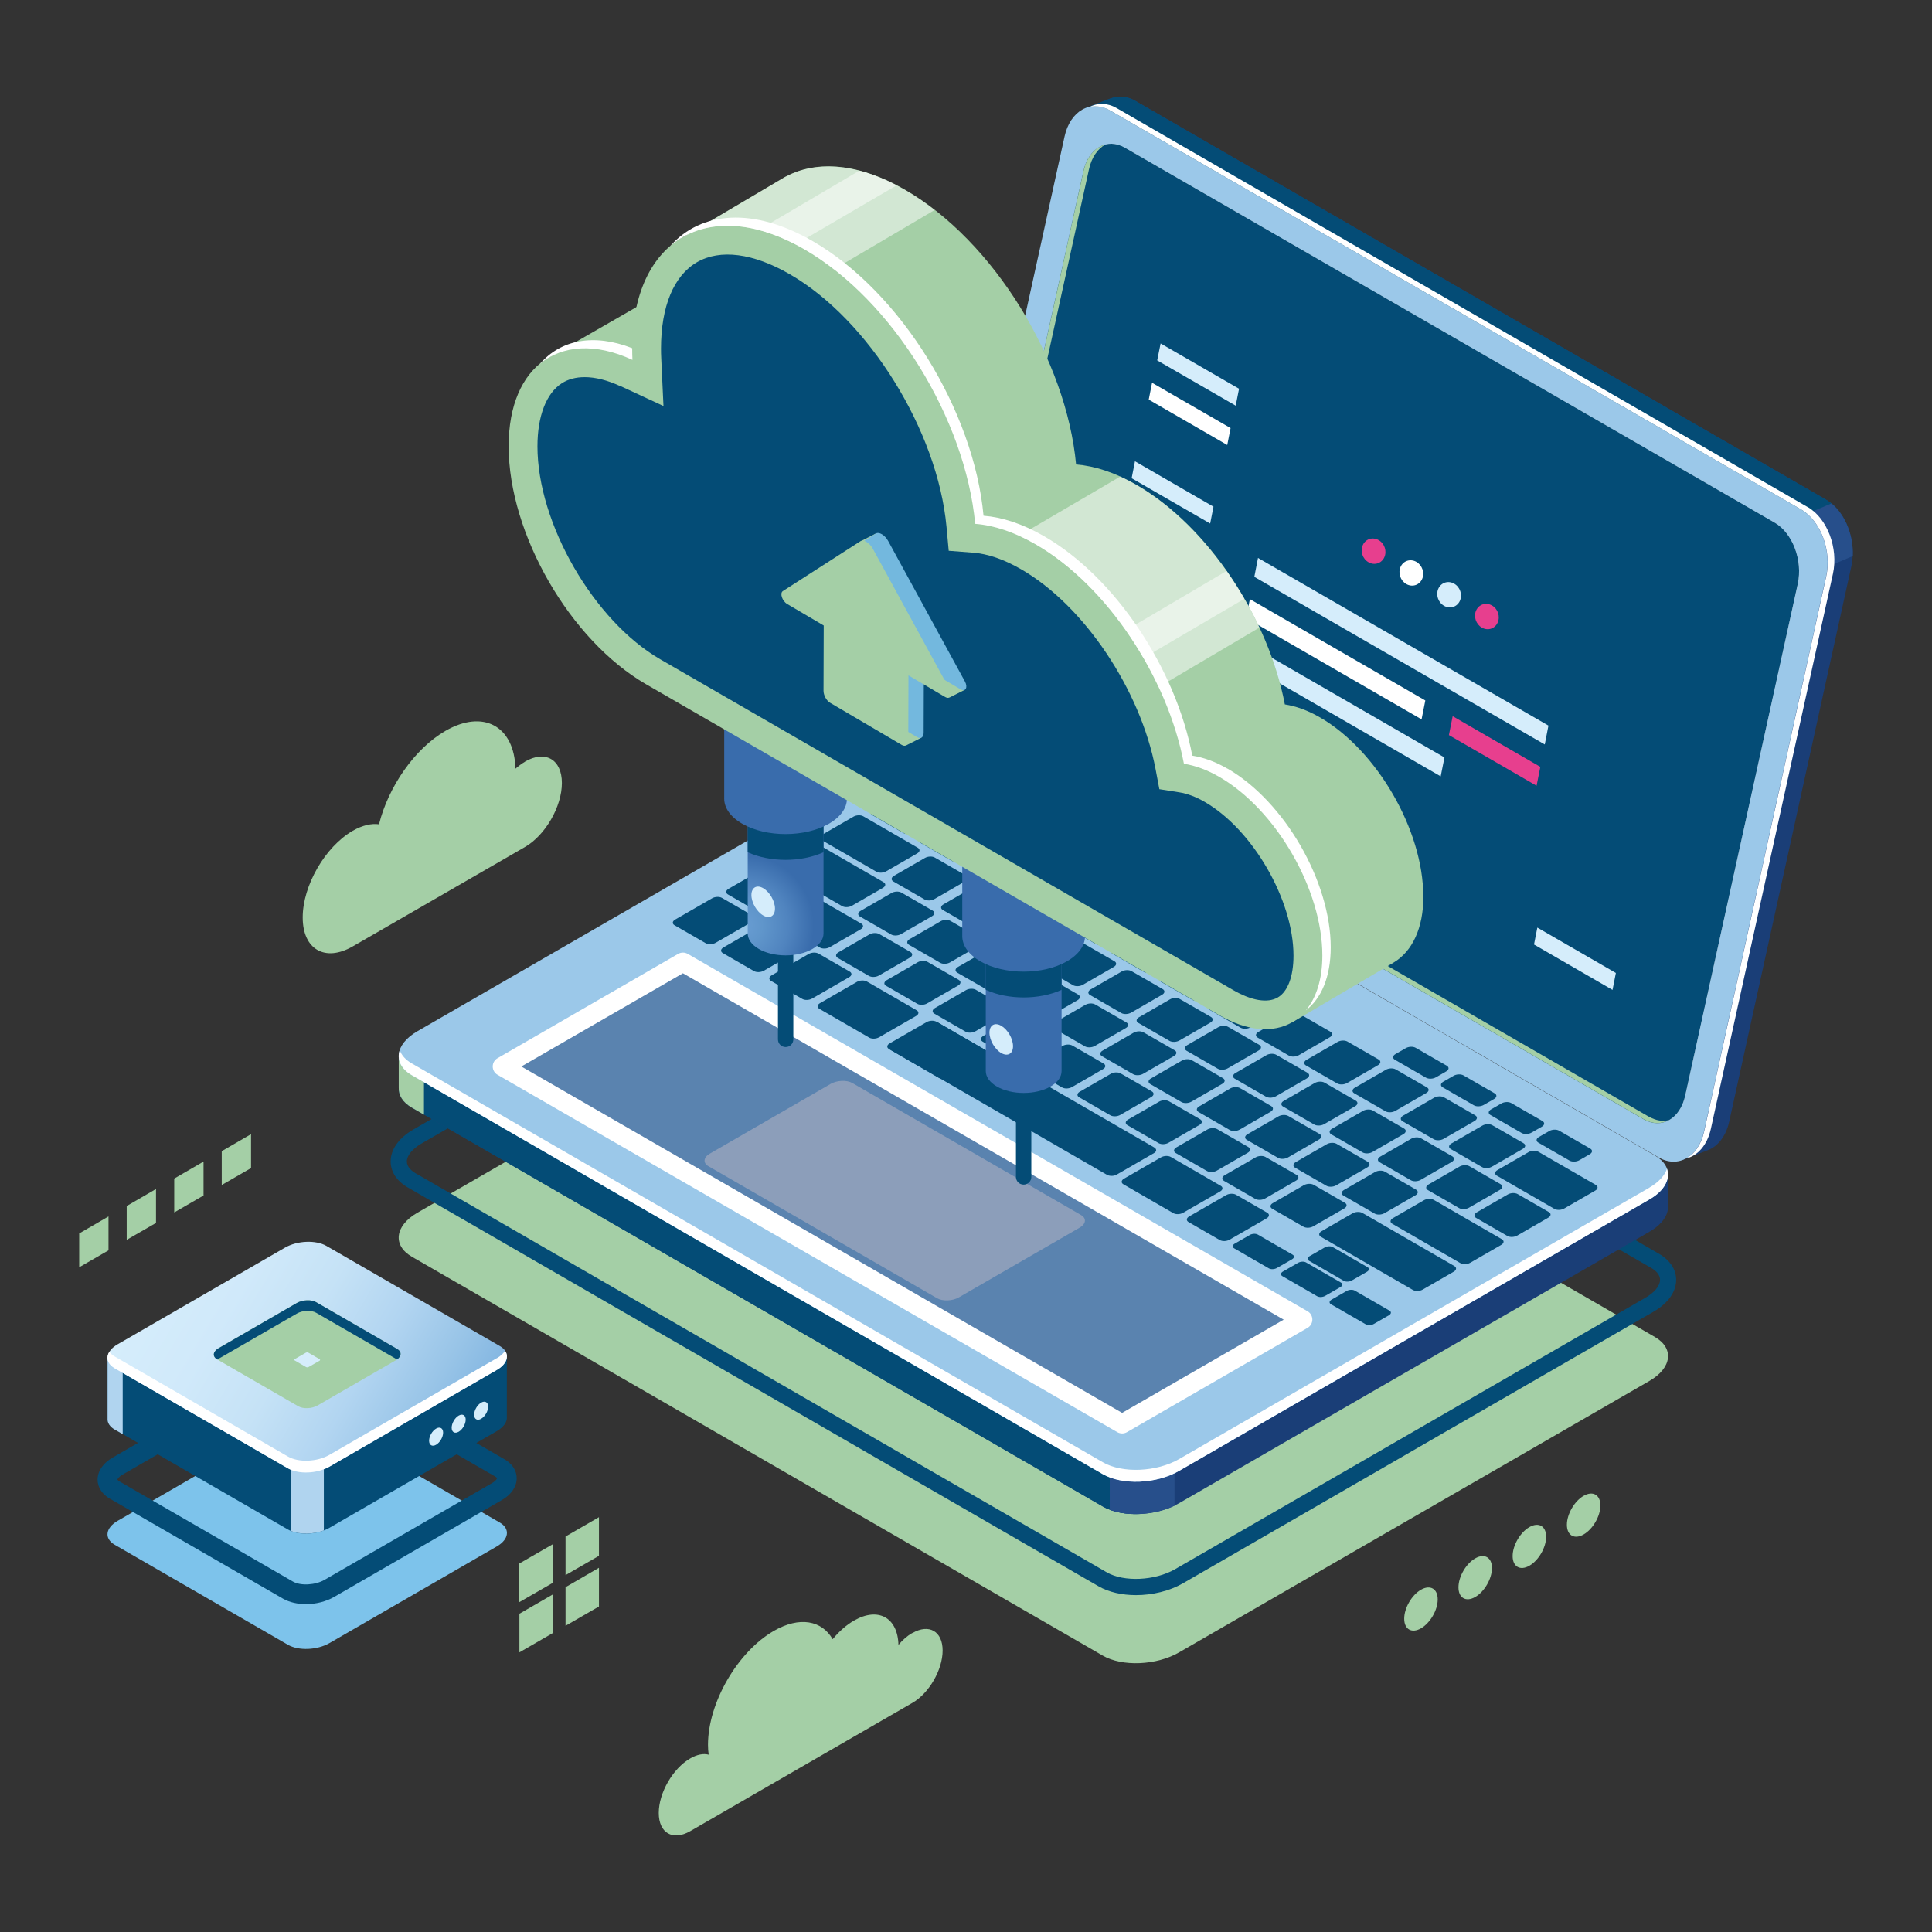 <svg xmlns="http://www.w3.org/2000/svg" xmlns:xlink="http://www.w3.org/1999/xlink" id="Livello_1" x="0px" y="0px" viewBox="0 0 1000 1000" style="enable-background:new 0 0 1000 1000;" xml:space="preserve"><rect x="0" y="0" width="1000" height="1000" fill="#333333" stroke="none"/><style type="text/css">	.st0{fill:#A4CFA6;}	.st1{fill:#7DC3EB;}	.st2{fill:#044C76;}	.st3{fill:#B0D4EF;}	.st4{fill:url(#SVGID_1_);}	.st5{fill:#FFFFFF;}	.st6{fill:#D5EDFB;}	.st7{fill:#1A3E77;}	.st8{fill:#274F8B;}	.st9{fill:#9BC8E9;}	.st10{fill:#E73F8E;}	.st11{opacity:0.5;fill:#1A3E77;enable-background:new    ;}	.st12{fill:url(#SVGID_00000099660231124384322010000011400202792062744452_);}	.st13{fill:url(#SVGID_00000047757838093866404920000013186820731939356849_);}	.st14{fill:url(#SVGID_00000090279989733745953590000005538825721594592897_);}	.st15{fill:url(#SVGID_00000131325732053038209740000017723935613535113606_);}	.st16{opacity:0.5;fill:#FFFFFF;enable-background:new    ;}	.st17{fill:#73B8DE;}</style><g>	<g>		<path class="st0" d="M744.16,827.84c0,5.53-3.89,12.25-8.67,14.99c-4.78,2.74-8.67,0.53-8.67-5s3.89-12.25,8.67-14.99   C740.26,820.1,744.16,822.31,744.16,827.84z"></path>		<path class="st0" d="M772.24,811.61c0,5.53-3.89,12.25-8.67,14.99c-4.78,2.74-8.67,0.53-8.67-5s3.89-12.25,8.67-14.99   C768.35,803.87,772.24,806.08,772.24,811.61z"></path>		<path class="st0" d="M800.28,795.42c0,5.53-3.89,12.25-8.67,14.99c-4.78,2.74-8.67,0.53-8.67-5s3.89-12.25,8.67-14.99   C796.39,787.68,800.28,789.89,800.28,795.42z"></path>		<path class="st0" d="M828.36,779.23c0,5.53-3.89,12.25-8.67,14.99c-4.78,2.74-8.67,0.53-8.67-5s3.89-12.25,8.67-14.99   S828.36,773.71,828.36,779.23z"></path>	</g>	<g>		<polygon class="st0" points="56.16,647.18 40.99,655.94 40.99,638.43 56.16,629.63   "></polygon>		<polygon class="st0" points="80.75,632.99 65.58,641.74 65.58,624.23 80.75,615.43   "></polygon>		<polygon class="st0" points="105.35,618.79 90.18,627.55 90.18,610.03 105.35,601.23   "></polygon>		<polygon class="st0" points="129.94,604.59 114.77,613.35 114.77,595.84 129.94,587.04   "></polygon>	</g>	<g>		<polygon class="st0" points="286,819.35 268.66,829.34 268.66,809.35 286,799.36   "></polygon>		<polygon class="st0" points="310.02,805.28 292.72,815.28 292.72,795.29 310.02,785.29   "></polygon>		<polygon class="st0" points="286.13,845.27 268.84,855.26 268.84,835.27 286.13,825.28   "></polygon>		<polygon class="st0" points="310.02,831.51 292.72,841.51 292.72,821.52 310.02,811.48   "></polygon>	</g>	<path class="st0" d="M472.2,845.22c-2.61,1.5-5.04,3.63-7.16,6.19c-0.35-14.15-10.48-19.81-23-12.6c-4.02,2.3-7.78,5.66-11.06,9.64  c-5.57-9.73-17.12-11.99-30.47-4.29c-18.8,10.84-34.06,37.24-34.06,58.96c0,1.81,0.13,3.45,0.35,5.09  c-2.7-0.71-5.97-0.13-9.55,1.95c-8.98,5.17-16.28,17.82-16.28,28.22s7.3,14.6,16.28,9.42l114.99-66.39  c8.67-5,15.66-17.16,15.66-27.11c0-9.95-7.03-14.02-15.66-9.02h-0.04V845.22z"></path>	<path class="st1" d="M149.04,851.34l-89.69-51.79c-5.48-3.18-4.82-8.71,1.55-12.38l86.6-50.02c6.37-3.67,15.97-4.07,21.49-0.88  l89.69,51.79c5.48,3.18,4.82,8.71-1.55,12.38l-86.6,50.02C164.17,854.13,154.57,854.52,149.04,851.34z"></path>	<path class="st2" d="M158.42,830.29c-4.38,0-8.62-0.93-11.94-2.83l-89.69-51.79c-3.98-2.3-6.28-5.88-6.28-9.82  c0-4.38,2.83-8.58,7.78-11.41l86.6-50.02c8.01-4.64,19.46-5,26.58-0.88l89.69,51.79c3.98,2.3,6.28,5.88,6.28,9.77  c0,4.42-2.83,8.58-7.83,11.41l-86.6,50.02c-4.29,2.48-9.55,3.76-14.64,3.76L158.42,830.29L158.42,830.29z M151.61,818.61  c3.98,2.3,11.63,1.86,16.36-0.88l86.6-50.02c2.17-1.24,2.7-2.39,2.7-2.61c0,0-0.31-0.49-1.15-0.97l-89.69-51.79  c-3.94-2.3-11.63-1.86-16.36,0.88l-86.6,50.02c-2.17,1.24-2.7,2.39-2.7,2.61c0,0,0.31,0.49,1.15,0.97  C61.91,766.82,151.61,818.61,151.61,818.61z"></path>	<path class="st2" d="M262.35,733.38L262.35,733.38v-30.96h-69.39l-23.97-13.89c-5.48-3.18-15.13-2.79-21.49,0.88l-22.38,12.91  H55.68v31.8c-0.18,2.17,1.06,4.25,3.67,5.75l89.69,51.79c5.48,3.18,15.13,2.79,21.49-0.88l86.6-50.02  c3.67-2.12,5.44-4.87,5.22-7.43l0,0L262.35,733.38z"></path>	<path class="st3" d="M63.55,702.34h-7.87v31.84c-0.18,2.17,1.06,4.25,3.67,5.75l4.16,2.39v-39.98l0,0H63.55z"></path>	<path class="st3" d="M150.46,792.34c4.73,2.03,11.63,1.9,17.16-0.18v-36.13h-17.16v36.36l0,0V792.34z"></path>			<linearGradient id="SVGID_1_" gradientUnits="userSpaceOnUse" x1="-119.89" y1="939.881" x2="57.684" y2="1045.762" gradientTransform="matrix(1 0 0 1 202.64 -282.93)">		<stop offset="0" style="stop-color:#D5EDFB"></stop>		<stop offset="0.2" style="stop-color:#D0E9FA"></stop>		<stop offset="0.39" style="stop-color:#C5E2F6"></stop>		<stop offset="0.57" style="stop-color:#B2D5F1"></stop>		<stop offset="0.74" style="stop-color:#98C4E7"></stop>		<stop offset="0.84" style="stop-color:#86B8E2"></stop>	</linearGradient>	<path class="st4" d="M149.04,759.97l-89.69-51.79c-5.48-3.18-4.82-8.71,1.55-12.38l86.6-50.02c6.37-3.67,15.97-4.07,21.49-0.88  l89.69,51.79c5.48,3.18,4.82,8.71-1.55,12.38l-86.6,50.02C164.17,762.75,154.57,763.15,149.04,759.97z"></path>	<path class="st5" d="M257.13,703l-86.6,50.02c-6.37,3.67-15.97,4.07-21.49,0.88l-89.69-51.79c-1.24-0.71-2.12-1.55-2.74-2.43  c-1.9,3.05-1.02,6.32,2.74,8.54l89.69,51.79c5.48,3.18,15.13,2.79,21.49-0.88l86.6-50.02c4.95-2.83,6.46-6.86,4.29-9.95  c-0.88,1.37-2.3,2.74-4.29,3.89l0,0V703z"></path>	<g>		<path class="st6" d="M229.36,741.52c0,2.3-1.64,5.13-3.63,6.28c-1.99,1.15-3.63,0.22-3.63-2.08c0-2.3,1.64-5.13,3.63-6.28   C227.72,738.29,229.36,739.22,229.36,741.52z"></path>		<path class="st6" d="M241.04,734.8c0,2.3-1.64,5.13-3.63,6.28c-1.99,1.15-3.63,0.22-3.63-2.08s1.64-5.13,3.63-6.28   C239.4,731.57,241.04,732.5,241.04,734.8z"></path>		<path class="st6" d="M252.67,728.08c0,2.3-1.64,5.13-3.63,6.28c-1.99,1.15-3.63,0.22-3.63-2.08s1.64-5.13,3.63-6.28   S252.67,725.78,252.67,728.08z"></path>	</g>	<g>		<path class="st0" d="M154.35,727.86l-41.97-24.24c-2.57-1.5-2.26-4.07,0.71-5.79l40.51-23.4c2.96-1.72,7.47-1.9,10.04-0.4   l41.97,24.24c2.57,1.5,2.26,4.07-0.71,5.79l-40.51,23.4C161.43,729.18,156.91,729.36,154.35,727.86z"></path>		<path class="st6" d="M158.37,707.56l-5.79-3.36c-0.35-0.22-0.31-0.58,0.09-0.8l5.62-3.23c0.4-0.22,1.02-0.27,1.37,0l5.79,3.36   c0.35,0.22,0.31,0.57-0.09,0.8l-5.62,3.23C159.35,707.78,158.73,707.82,158.37,707.56z"></path>		<path class="st2" d="M112.38,703.62l0.13,0.09c0,0,0.4-0.27,0.62-0.4l40.51-23.4c2.96-1.72,7.47-1.9,10.04-0.4l41.84,24.15   c2.39-1.68,2.48-4.02,0.13-5.4l-41.97-24.24c-2.57-1.5-7.08-1.28-10.04,0.4l-40.51,23.4c-2.96,1.72-3.32,4.33-0.71,5.79   L112.38,703.62L112.38,703.62z"></path>	</g>	<path class="st0" d="M271.72,394.28c-1.68,0.97-3.32,2.21-4.91,3.58c-0.66-22.07-16.63-30.87-36.27-19.55  c-15.97,9.24-29.54,28.97-34.36,48.34c-3.94-0.53-8.58,0.49-13.58,3.36c-14.33,8.27-25.92,28.35-25.92,44.89  s11.59,23.22,25.92,14.95l89.12-51.44c10.57-6.1,19.11-20.92,19.11-33.13s-8.58-17.16-19.11-11.06l0,0V394.28z"></path>	<path class="st0" d="M570.78,856.94L213.2,650.49c-10.13-5.84-8.85-16.05,2.83-22.78L459.51,487.2  c11.68-6.72,29.37-7.47,39.45-1.64l357.58,206.45c10.13,5.84,8.85,16.05-2.83,22.78L610.23,855.31  C598.56,862.03,580.87,862.78,570.78,856.94L570.78,856.94L570.78,856.94z"></path>	<path class="st2" d="M587.99,825.63c-7.16,0-14.02-1.5-19.28-4.51L211.12,614.66c-5.75-3.32-8.93-8.14-8.93-13.53  c0-6.19,4.29-12.21,11.76-16.5l243.47-140.51c13.05-7.52,32.2-8.23,43.65-1.64l357.58,206.45c5.75,3.32,8.93,8.14,8.93,13.53  c0,6.19-4.29,12.21-11.76,16.5L612.36,819.48C605.28,823.55,596.43,825.63,587.99,825.63z M572.91,813.86  c8.8,5.09,24.94,4.33,35.29-1.64l243.47-140.51c4.73-2.74,7.56-6.19,7.56-9.24c0-3.05-2.57-5-4.73-6.28L496.92,449.74  c-8.8-5.09-24.94-4.33-35.29,1.64L218.16,591.89c-4.73,2.74-7.56,6.19-7.56,9.24s2.57,5,4.73,6.28L572.91,813.86z"></path>	<path class="st7" d="M945.26,258.68L587.68,52.22c-4.16-2.39-8.36-2.79-12.12-1.5l0,0l-0.66,0.22c0,0-0.09,0-0.18,0.04l-12.91,4.95  l11.59,5.66c0,0-0.13,0.4-0.18,0.62l-63.2,287.35c-2.92,13.27,2.92,28.75,13.05,34.59l348.96,201.5l-1.24,14.77l14.11-5.48  c4.73-2.21,8.54-7.25,10.13-14.37l63.2-287.35c2.92-13.27-2.92-28.75-13.05-34.59h0.09L945.26,258.68z"></path>	<path class="st2" d="M945.26,258.68L587.68,52.22c-4.16-2.39-8.36-2.79-12.12-1.5l0,0l-0.66,0.22c0,0-0.09,0-0.18,0.04l-12.91,4.95  l11.59,5.66c0,0-0.13,0.4-0.18,0.62l-43.34,196.95l174.96,136.31l251.61-122.6c-2.39-6.15-6.32-11.37-11.28-14.24h0.09V258.68z"></path>	<path class="st8" d="M931.77,299.41l27.2-11.59c0.49-10.53-3.85-21.45-11.01-27.24l-43.08,18.13l26.89,20.74l0,0L931.77,299.41z"></path>	<path class="st9" d="M858.44,599.05L500.86,392.6c-10.13-5.84-15.97-21.32-13.05-34.59l63.2-287.35  c2.92-13.27,13.49-19.28,23.57-13.45l357.58,206.45c10.13,5.84,15.97,21.32,13.05,34.59l-63.2,287.35  C879.09,598.87,868.52,604.89,858.44,599.05z"></path>	<path class="st5" d="M935.62,262.44L578.04,55.98c-4.91-2.83-9.91-2.83-14.06-0.62c3.36-0.75,7.03-0.22,10.66,1.86l357.58,206.45  c10.13,5.84,15.97,21.32,13.05,34.59l-63.2,287.35c-1.5,6.86-5.04,11.72-9.51,14.06c6.01-1.33,11.06-6.81,12.96-15.3l63.2-287.35  c2.92-13.27-2.92-28.75-13.05-34.59L935.62,262.44L935.62,262.44z"></path>	<path class="st5" d="M850.7,579.33L514.39,385.26c-9.24-5.35-14.6-19.5-11.94-31.67L560.7,88.75c2.65-12.16,12.34-17.65,21.58-12.3  l336.31,194.07c9.24,5.35,14.6,19.5,11.94,31.67l-58.25,264.83C869.63,579.19,859.94,584.68,850.7,579.33L850.7,579.33  L850.7,579.33z"></path>	<path class="st2" d="M850.7,579.33L514.39,385.26c-9.24-5.35-14.6-19.5-11.94-31.67L560.7,88.75c2.65-12.16,12.34-17.65,21.58-12.3  l336.31,194.07c9.24,5.35,14.6,19.5,11.94,31.67l-58.25,264.83C869.63,579.19,859.94,584.68,850.7,579.33L850.7,579.33  L850.7,579.33z"></path>	<path class="st0" d="M853.66,578.13L517.36,384.06c-9.24-5.35-14.6-19.5-11.94-31.67l58.25-264.83c1.37-6.15,4.51-10.57,8.49-12.78  c-5.35,1.37-9.73,6.37-11.41,13.98L502.5,353.54c-2.65,12.16,2.65,26.32,11.94,31.67l336.31,194.07c4.56,2.65,9.24,2.61,13.14,0.44  c-3.18,0.84-6.72,0.35-10.17-1.64l0,0L853.66,578.13z"></path>	<path class="st7" d="M863.39,608.03l-48.87-6.46L499,419.4c-10.13-5.84-27.77-5.09-39.45,1.64L235.98,550.05l-29.54-3.89v16.76l0,0  c-0.18,3.89,2.03,7.61,6.77,10.35l357.58,206.45c10.13,5.84,27.77,5.09,39.45-1.64l243.47-140.51c6.59-3.8,9.86-8.67,9.64-13.27  l0,0v-16.28L863.39,608.03L863.39,608.03z"></path>	<path class="st2" d="M626.33,492.95l-22.42-12.96H357.47l-121.49,70.1l-29.54-3.89v16.76l0,0c-0.18,3.89,2.03,7.61,6.77,10.35  l357.58,206.45c5.35,3.1,12.78,4.33,20.34,3.8l35.16-290.66h0.04L626.33,492.95z"></path>	<path class="st0" d="M219.53,547.92l-13.14-1.72v16.76l0,0c-0.18,3.89,2.03,7.61,6.77,10.35l6.28,3.63v-29.06h0.09L219.53,547.92z"></path>	<path class="st8" d="M574.41,781.45c9.6,3.63,23.31,2.83,33.52-2.08v-37.42h-33.52V781.45z"></path>	<path class="st9" d="M570.78,763L213.2,556.55c-10.13-5.84-8.85-16.05,2.83-22.78l243.47-140.51c11.68-6.72,29.37-7.47,39.45-1.64  l357.58,206.45c10.13,5.84,8.85,16.05-2.83,22.78L610.23,761.37C598.56,768.09,580.87,768.84,570.78,763L570.78,763L570.78,763z"></path>	<path class="st5" d="M853.75,614.71L610.28,755.22c-11.68,6.72-29.37,7.47-39.45,1.64L213.2,550.45c-3.32-1.9-5.4-4.29-6.28-6.9  c-1.59,4.78,0.44,9.64,6.28,13L570.78,763c10.13,5.84,27.77,5.09,39.45-1.64l243.47-140.51c7.87-4.51,10.97-10.61,9.11-15.92  c-1.15,3.49-4.2,6.94-9.11,9.77l0,0H853.75z"></path>	<g>		<path class="st2" d="M365.3,488.22l-16.19-9.33c-1.28-0.75-1.15-2.08,0.35-2.92l19.11-11.01c1.5-0.88,3.76-0.97,5.09-0.22   l16.19,9.33c1.28,0.75,1.15,2.08-0.35,2.92L370.39,488C368.88,488.88,366.63,488.97,365.3,488.22z"></path>		<path class="st2" d="M390.29,502.64l-16.19-9.33c-1.28-0.75-1.15-2.08,0.35-2.92l19.11-11.01c1.5-0.88,3.76-0.97,5.09-0.22   l16.19,9.33c1.28,0.75,1.15,2.08-0.35,2.92l-19.11,11.01C393.87,503.3,391.62,503.39,390.29,502.64z"></path>		<path class="st2" d="M415.28,517.05l-16.19-9.33c-1.28-0.75-1.15-2.08,0.35-2.92l19.11-11.01c1.5-0.88,3.76-0.97,5.09-0.22   l16.19,9.33c1.28,0.75,1.15,2.08-0.35,2.92l-19.11,11.01C418.86,517.72,416.61,517.81,415.28,517.05z"></path>		<path class="st2" d="M449.82,505.16l-16.19-9.33c-1.28-0.75-1.15-2.08,0.35-2.92l16.01-9.24c1.5-0.88,3.76-0.97,5.09-0.22   l16.19,9.33c1.28,0.75,1.15,2.08-0.35,2.92l-16.01,9.24C453.4,505.82,451.15,505.91,449.82,505.16z"></path>		<path class="st2" d="M474.81,519.57l-16.19-9.33c-1.28-0.75-1.15-2.08,0.35-2.92l16.01-9.24c1.5-0.88,3.76-0.97,5.09-0.22   l16.19,9.33c1.28,0.75,1.15,2.08-0.35,2.92l-16.01,9.24C478.39,520.24,476.14,520.33,474.81,519.57z"></path>		<path class="st2" d="M499.8,533.99l-16.19-9.33c-1.28-0.75-1.15-2.08,0.35-2.92l16.01-9.24c1.5-0.88,3.76-0.97,5.09-0.22   l16.19,9.33c1.28,0.75,1.15,2.08-0.35,2.92l-16.01,9.24C503.38,534.66,501.12,534.74,499.8,533.99z"></path>		<path class="st2" d="M524.79,548.46l-16.19-9.33c-1.28-0.75-1.15-2.08,0.35-2.92l16.01-9.24c1.5-0.88,3.76-0.97,5.09-0.22   l16.19,9.33c1.28,0.75,1.15,2.08-0.35,2.92l-16.01,9.24C528.37,549.12,526.11,549.21,524.79,548.46z"></path>		<path class="st2" d="M549.77,562.87l-16.19-9.33c-1.28-0.75-1.15-2.08,0.35-2.92l16.01-9.24c1.5-0.88,3.76-0.97,5.09-0.22   l16.19,9.33c1.28,0.75,1.15,2.08-0.35,2.92l-16.01,9.24C553.36,563.54,551.1,563.63,549.77,562.87z"></path>		<path class="st2" d="M574.76,577.29l-16.19-9.33c-1.28-0.75-1.15-2.08,0.35-2.92l16.01-9.24c1.5-0.88,3.76-0.97,5.09-0.22   l16.19,9.33c1.28,0.75,1.15,2.08-0.35,2.92l-16.01,9.24C578.35,577.95,576.09,578.04,574.76,577.29z"></path>		<path class="st2" d="M599.75,591.71l-16.19-9.33c-1.28-0.75-1.15-2.08,0.35-2.92l16.01-9.24c1.5-0.88,3.76-0.97,5.09-0.22   l16.19,9.33c1.28,0.75,1.15,2.08-0.35,2.92l-16.01,9.24C603.33,592.37,601.08,592.46,599.75,591.71z"></path>		<path class="st2" d="M624.74,606.13l-16.19-9.33c-1.28-0.75-1.15-2.08,0.35-2.92l16.01-9.24c1.5-0.88,3.76-0.97,5.09-0.22   l16.19,9.33c1.28,0.75,1.15,2.08-0.35,2.92l-16.01,9.24C628.32,606.79,626.07,606.88,624.74,606.13z"></path>		<path class="st2" d="M649.73,620.55l-16.19-9.33c-1.28-0.75-1.15-2.08,0.35-2.92l16.01-9.24c1.5-0.88,3.76-0.97,5.09-0.22   l16.19,9.33c1.28,0.75,1.15,2.08-0.35,2.92l-16.01,9.24C653.31,621.21,651.06,621.3,649.73,620.55z"></path>		<path class="st2" d="M674.67,634.96l-16.19-9.33c-1.28-0.75-1.15-2.08,0.35-2.92l16.01-9.24c1.5-0.88,3.76-0.97,5.09-0.22   l16.19,9.33c1.28,0.75,1.15,2.08-0.35,2.92l-16.01,9.24C678.26,635.63,676,635.72,674.67,634.96z"></path>		<path class="st2" d="M486.66,498.35l-16.19-9.33c-1.28-0.75-1.15-2.08,0.35-2.92l16.01-9.24c1.5-0.88,3.76-0.97,5.09-0.22   l16.19,9.33c1.28,0.75,1.15,2.08-0.35,2.92l-16.01,9.24C490.24,499.01,487.99,499.1,486.66,498.35z"></path>		<path class="st2" d="M461.28,483.71l-16.19-9.33c-1.28-0.75-1.15-2.08,0.35-2.92l16.01-9.24c1.5-0.88,3.76-0.97,5.09-0.22   l16.19,9.33c1.28,0.75,1.15,2.08-0.35,2.92l-16.01,9.24C464.86,484.37,462.6,484.46,461.28,483.71z"></path>		<path class="st2" d="M435.89,469.02l-34.85-20.12c-1.28-0.75-1.15-2.08,0.35-2.92l16.01-9.24c1.5-0.88,3.76-0.97,5.09-0.22   l34.85,20.12c1.28,0.75,1.15,2.08-0.35,2.92l-16.01,9.24C439.47,469.69,437.22,469.77,435.89,469.02z"></path>		<path class="st2" d="M453.62,451.2l-28.26-16.32c-1.28-0.75-1.15-2.08,0.35-2.92l16.01-9.24c1.5-0.88,3.76-0.97,5.09-0.22   l28.26,16.32c1.28,0.75,1.15,2.08-0.35,2.92l-16.01,9.24C457.21,451.86,454.95,451.95,453.62,451.2z"></path>		<path class="st2" d="M511.65,512.76l-16.19-9.33c-1.28-0.75-1.15-2.08,0.35-2.92l16.01-9.24c1.5-0.88,3.76-0.97,5.09-0.22   l16.19,9.33c1.28,0.75,1.15,2.08-0.35,2.92l-16.01,9.24C515.23,513.43,512.98,513.52,511.65,512.76z"></path>		<path class="st2" d="M536.6,527.18l-16.19-9.33c-1.28-0.75-1.15-2.08,0.35-2.92l16.01-9.24c1.5-0.88,3.76-0.97,5.09-0.22   l16.19,9.33c1.28,0.75,1.15,2.08-0.35,2.92l-16.01,9.24C540.18,527.85,537.92,527.93,536.6,527.18z"></path>		<path class="st2" d="M561.58,541.6l-16.19-9.33c-1.28-0.75-1.15-2.08,0.35-2.92l16.01-9.24c1.5-0.88,3.76-0.97,5.09-0.22   l16.19,9.33c1.28,0.75,1.15,2.08-0.35,2.92l-16.01,9.24C565.17,542.26,562.91,542.35,561.58,541.6z"></path>		<path class="st2" d="M586.57,556.02l-16.19-9.33c-1.28-0.75-1.15-2.08,0.35-2.92l16.01-9.24c1.5-0.88,3.76-0.97,5.09-0.22   l16.19,9.33c1.28,0.75,1.15,2.08-0.35,2.92l-16.01,9.24C590.15,556.68,587.9,556.77,586.57,556.02z"></path>		<path class="st2" d="M611.56,570.44l-16.19-9.33c-1.28-0.75-1.15-2.08,0.35-2.92l16.01-9.24c1.5-0.88,3.76-0.97,5.09-0.22   l16.19,9.33c1.28,0.75,1.15,2.08-0.35,2.92l-16.01,9.24C615.14,571.1,612.89,571.19,611.56,570.44z"></path>		<path class="st2" d="M636.55,584.9l-16.19-9.33c-1.28-0.75-1.15-2.08,0.35-2.92l16.01-9.24c1.5-0.88,3.76-0.97,5.09-0.22   l16.19,9.33c1.28,0.75,1.15,2.08-0.35,2.92l-16.01,9.24C640.13,585.56,637.88,585.65,636.55,584.9z"></path>		<path class="st2" d="M661.54,599.32l-16.19-9.33c-1.28-0.75-1.15-2.08,0.35-2.92l16.01-9.24c1.5-0.88,3.76-0.97,5.09-0.22   l16.19,9.33c1.28,0.75,1.15,2.08-0.35,2.92l-16.01,9.24C665.12,599.98,662.86,600.07,661.54,599.32z"></path>		<path class="st2" d="M686.53,613.74l-16.19-9.33c-1.28-0.75-1.15-2.08,0.35-2.92l16.01-9.24c1.5-0.88,3.76-0.97,5.09-0.22   l16.19,9.33c1.28,0.75,1.15,2.08-0.35,2.92l-16.01,9.24C690.11,614.4,687.85,614.49,686.53,613.74z"></path>		<path class="st2" d="M711.52,628.15l-16.19-9.33c-1.28-0.75-1.15-2.08,0.35-2.92l16.01-9.24c1.5-0.88,3.76-0.97,5.09-0.22   l16.19,9.33c1.28,0.75,1.15,2.08-0.35,2.92l-16.01,9.24C715.1,628.82,712.84,628.91,711.52,628.15z"></path>		<path class="st2" d="M755.92,653.81l-35.29-20.39c-1.28-0.75-1.15-2.08,0.35-2.92l16.01-9.24c1.5-0.88,3.76-0.97,5.09-0.22   l35.29,20.39c1.28,0.75,1.15,2.08-0.35,2.92l-16.01,9.24C759.5,654.47,757.25,654.56,755.92,653.81z"></path>		<path class="st2" d="M804.57,625.72l-29.81-17.2c-1.28-0.75-1.15-2.08,0.35-2.92l16.01-9.24c1.5-0.88,3.76-0.97,5.09-0.22   l29.81,17.2c1.28,0.75,1.15,2.08-0.35,2.92l-16.01,9.24C808.15,626.38,805.9,626.47,804.57,625.72z"></path>		<path class="st2" d="M555.39,509.93l-16.19-9.33c-1.28-0.75-1.15-2.08,0.35-2.92l16.01-9.24c1.5-0.88,3.76-0.97,5.09-0.22   l16.19,9.33c1.28,0.75,1.15,2.08-0.35,2.92l-16.01,9.24C558.97,510.6,556.72,510.68,555.39,509.93z"></path>		<path class="st2" d="M529.78,495.16l-16.19-9.33c-1.28-0.75-1.15-2.08,0.35-2.92l16.01-9.24c1.5-0.88,3.76-0.97,5.09-0.22   l16.19,9.33c1.28,0.75,1.15,2.08-0.35,2.92l-16.01,9.24C533.37,495.82,531.11,495.91,529.78,495.16z"></path>		<path class="st2" d="M504.18,480.34l-16.19-9.33c-1.28-0.75-1.15-2.08,0.35-2.92l16.01-9.24c1.5-0.88,3.76-0.97,5.09-0.22   l16.19,9.33c1.28,0.75,1.15,2.08-0.35,2.92l-16.01,9.24C507.76,481.01,505.5,481.1,504.18,480.34z"></path>		<path class="st2" d="M478.57,465.57l-16.19-9.33c-1.28-0.75-1.15-2.08,0.35-2.92l16.01-9.24c1.5-0.88,3.76-0.97,5.09-0.22   l16.19,9.33c1.28,0.75,1.15,2.08-0.35,2.92l-16.01,9.24C482.15,466.24,479.9,466.32,478.57,465.57z"></path>		<path class="st2" d="M580.38,524.35l-16.19-9.33c-1.28-0.75-1.15-2.08,0.35-2.92l16.01-9.24c1.5-0.88,3.76-0.97,5.09-0.22   l16.19,9.33c1.28,0.75,1.15,2.08-0.35,2.92l-16.01,9.24C583.96,525.01,581.71,525.1,580.38,524.35z"></path>		<path class="st2" d="M605.37,538.77l-16.19-9.33c-1.28-0.75-1.15-2.08,0.35-2.92l16.01-9.24c1.5-0.88,3.76-0.97,5.09-0.22   l16.19,9.33c1.28,0.75,1.15,2.08-0.35,2.92l-16.01,9.24C608.95,539.43,606.7,539.52,605.37,538.77z"></path>		<path class="st2" d="M630.36,553.19l-16.19-9.33c-1.28-0.75-1.15-2.08,0.35-2.92l16.01-9.24c1.5-0.88,3.76-0.97,5.09-0.22   l16.19,9.33c1.28,0.75,1.15,2.08-0.35,2.92l-16.01,9.24C633.94,553.85,631.68,553.94,630.36,553.19z"></path>		<path class="st2" d="M655.3,567.65l-16.19-9.33c-1.28-0.75-1.15-2.08,0.35-2.92l16.01-9.24c1.5-0.88,3.76-0.97,5.09-0.22   l16.19,9.33c1.28,0.75,1.15,2.08-0.35,2.92l-16.01,9.24C658.88,568.31,656.63,568.4,655.3,567.65z"></path>		<path class="st2" d="M680.29,582.07l-16.19-9.33c-1.28-0.75-1.15-2.08,0.35-2.92l16.01-9.24c1.5-0.88,3.76-0.97,5.09-0.22   l16.19,9.33c1.28,0.75,1.15,2.08-0.35,2.92l-16.01,9.24C683.87,582.73,681.62,582.82,680.29,582.07z"></path>		<path class="st2" d="M705.28,596.49l-16.19-9.33c-1.28-0.75-1.15-2.08,0.35-2.92l16.01-9.24c1.5-0.88,3.76-0.97,5.09-0.22   l16.19,9.33c1.28,0.75,1.15,2.08-0.35,2.92l-16.01,9.24C708.86,597.15,706.61,597.24,705.28,596.49z"></path>		<path class="st2" d="M730.27,610.9l-16.19-9.33c-1.28-0.75-1.15-2.08,0.35-2.92l16.01-9.24c1.5-0.88,3.76-0.97,5.09-0.22   l16.19,9.33c1.28,0.75,1.15,2.08-0.35,2.92l-16.01,9.24C733.85,611.57,731.59,611.66,730.27,610.9z"></path>		<path class="st2" d="M755.26,625.32l-16.19-9.33c-1.28-0.75-1.15-2.08,0.35-2.92l16.01-9.24c1.5-0.88,3.76-0.97,5.09-0.22   l16.19,9.33c1.28,0.75,1.15,2.08-0.35,2.92l-16.01,9.24C758.84,625.99,756.58,626.07,755.26,625.32z"></path>		<path class="st2" d="M780.24,639.74l-16.19-9.33c-1.28-0.75-1.15-2.08,0.35-2.92l16.01-9.24c1.5-0.88,3.76-0.97,5.09-0.22   l16.19,9.33c1.28,0.75,1.15,2.08-0.35,2.92l-16.01,9.24C783.83,640.4,781.57,640.49,780.24,639.74z"></path>		<path class="st2" d="M542.21,474.24l-16.19-9.33c-1.28-0.75-1.15-2.08,0.35-2.92l16.01-9.24c1.5-0.88,3.76-0.97,5.09-0.22   l16.19,9.33c1.28,0.75,1.15,2.08-0.35,2.92l-16.01,9.24C545.79,474.9,543.54,474.99,542.21,474.24z"></path>		<path class="st2" d="M517.36,459.91l-16.19-9.33c-1.28-0.75-1.15-2.08,0.35-2.92l16.01-9.24c1.5-0.88,3.76-0.97,5.09-0.22   l16.19,9.33c1.28,0.75,1.15,2.08-0.35,2.92l-16.01,9.24C520.94,460.57,518.68,460.66,517.36,459.91z"></path>		<path class="st2" d="M492.5,445.54l-16.19-9.33c-1.28-0.75-1.15-2.08,0.35-2.92l16.01-9.24c1.5-0.88,3.76-0.97,5.09-0.22   l16.19,9.33c1.28,0.75,1.15,2.08-0.35,2.92l-16.01,9.24C496.08,446.2,493.83,446.29,492.5,445.54z"></path>		<path class="st2" d="M467.64,431.21l-16.19-9.33c-1.28-0.75-1.15-2.08,0.35-2.92l16.01-9.24c1.5-0.88,3.76-0.97,5.09-0.22   l16.19,9.33c1.28,0.75,1.15,2.08-0.35,2.92l-16.01,9.24C471.23,431.87,468.97,431.96,467.64,431.21z"></path>		<path class="st2" d="M493.21,416.44l-16.19-9.33c-1.28-0.75-1.15-2.08,0.35-2.92l5.31-3.05c1.5-0.88,3.76-0.97,5.09-0.22   l16.19,9.33c1.28,0.75,1.15,2.08-0.35,2.92l-5.31,3.05C496.79,417.1,494.53,417.19,493.21,416.44z"></path>		<path class="st2" d="M525.67,435.14l-16.19-9.33c-1.28-0.75-1.15-2.08,0.35-2.92l5.31-3.05c1.5-0.88,3.76-0.97,5.09-0.22   l16.19,9.33c1.28,0.75,1.15,2.08-0.35,2.92l-5.31,3.05C529.25,435.81,527,435.9,525.67,435.14z"></path>		<path class="st2" d="M550.39,449.47l-16.19-9.33c-1.28-0.75-1.15-2.08,0.35-2.92l5.31-3.05c1.5-0.88,3.76-0.97,5.09-0.22   l16.19,9.33c1.28,0.75,1.15,2.08-0.35,2.92l-5.31,3.05C553.98,450.14,551.72,450.23,550.39,449.47z"></path>		<path class="st2" d="M575.16,463.76l-16.19-9.33c-1.28-0.75-1.15-2.08,0.35-2.92l5.31-3.05c1.5-0.88,3.76-0.97,5.09-0.22   l16.19,9.33c1.28,0.75,1.15,2.08-0.35,2.92l-5.31,3.05C578.74,464.42,576.49,464.51,575.16,463.76z"></path>		<path class="st2" d="M599.93,478.04l-16.19-9.33c-1.28-0.75-1.15-2.08,0.35-2.92l5.31-3.05c1.5-0.88,3.76-0.97,5.09-0.22   l16.19,9.33c1.28,0.75,1.15,2.08-0.35,2.92l-5.31,3.05C603.51,478.71,601.26,478.8,599.93,478.04z"></path>		<path class="st2" d="M738.14,557.83l-16.19-9.33c-1.28-0.75-1.15-2.08,0.35-2.92l5.31-3.05c1.5-0.88,3.76-0.97,5.09-0.22   l16.19,9.33c1.28,0.75,1.15,2.08-0.35,2.92l-5.31,3.05C741.72,558.49,739.47,558.58,738.14,557.83z"></path>		<path class="st2" d="M762.91,572.12l-16.19-9.33c-1.28-0.75-1.15-2.08,0.35-2.92l5.31-3.05c1.5-0.88,3.76-0.97,5.09-0.22   l16.19,9.33c1.28,0.75,1.15,2.08-0.35,2.92l-5.31,3.05C766.49,572.78,764.23,572.87,762.91,572.12z"></path>		<path class="st2" d="M787.63,586.45l-16.19-9.33c-1.28-0.75-1.15-2.08,0.35-2.92l5.31-3.05c1.5-0.88,3.76-0.97,5.09-0.22   l16.19,9.33c1.28,0.75,1.15,2.08-0.35,2.92l-5.31,3.05C791.21,587.11,788.96,587.2,787.63,586.45z"></path>		<path class="st2" d="M812.4,600.73l-16.19-9.33c-1.28-0.75-1.15-2.08,0.35-2.92l5.31-3.05c1.5-0.88,3.76-0.97,5.09-0.22   l16.19,9.33c1.28,0.75,1.15,2.08-0.35,2.92l-5.31,3.05C815.98,601.4,813.73,601.48,812.4,600.73z"></path>		<path class="st2" d="M567.2,488.66l-16.19-9.33c-1.28-0.75-1.15-2.08,0.35-2.92l16.01-9.24c1.5-0.88,3.76-0.97,5.09-0.22   l16.19,9.33c1.28,0.75,1.15,2.08-0.35,2.92l-16.01,9.24C570.78,489.32,568.53,489.41,567.2,488.66z"></path>		<path class="st2" d="M592.19,503.12L576,493.79c-1.28-0.75-1.15-2.08,0.35-2.92l16.01-9.24c1.5-0.88,3.76-0.97,5.09-0.22   l16.19,9.33c1.28,0.75,1.15,2.08-0.35,2.92l-16.01,9.24C595.77,503.79,593.52,503.87,592.19,503.12z"></path>		<path class="st2" d="M617.18,517.54l-16.19-9.33c-1.28-0.75-1.15-2.08,0.35-2.92l16.01-9.24c1.5-0.88,3.76-0.97,5.09-0.22   l16.19,9.33c1.28,0.75,1.15,2.08-0.35,2.92l-16.01,9.24C620.76,518.2,618.5,518.29,617.18,517.54z"></path>		<path class="st2" d="M642.17,531.96l-16.19-9.33c-1.28-0.75-1.15-2.08,0.35-2.92l16.01-9.24c1.5-0.88,3.76-0.97,5.09-0.22   l16.19,9.33c1.28,0.75,1.15,2.08-0.35,2.92l-16.01,9.24C645.75,532.62,643.49,532.71,642.17,531.96z"></path>		<path class="st2" d="M667.15,546.38l-16.19-9.33c-1.28-0.75-1.15-2.08,0.35-2.92l16.01-9.24c1.5-0.88,3.76-0.97,5.09-0.22   l16.19,9.33c1.28,0.75,1.15,2.08-0.35,2.92l-16.01,9.24C670.74,547.04,668.48,547.13,667.15,546.38z"></path>		<path class="st2" d="M692.14,560.79l-16.19-9.33c-1.28-0.75-1.15-2.08,0.35-2.92l16.01-9.24c1.5-0.88,3.76-0.97,5.09-0.22   l16.19,9.33c1.28,0.75,1.15,2.08-0.35,2.92l-16.01,9.24C695.73,561.46,693.47,561.55,692.14,560.79z"></path>		<path class="st2" d="M717.13,575.21l-16.19-9.33c-1.28-0.75-1.15-2.08,0.35-2.92l16.01-9.24c1.5-0.88,3.76-0.97,5.09-0.22   l16.19,9.33c1.28,0.75,1.15,2.08-0.35,2.92l-16.01,9.24C720.71,575.88,718.46,575.96,717.13,575.21z"></path>		<path class="st2" d="M742.12,589.68l-16.19-9.33c-1.28-0.75-1.15-2.08,0.35-2.92l16.01-9.24c1.5-0.88,3.76-0.97,5.09-0.22   l16.19,9.33c1.28,0.75,1.15,2.08-0.35,2.92l-16.01,9.24C745.7,590.34,743.45,590.43,742.12,589.68z"></path>		<path class="st2" d="M767.11,604.09l-16.19-9.33c-1.28-0.75-1.15-2.08,0.35-2.92l16.01-9.24c1.5-0.88,3.76-0.97,5.09-0.22   l16.19,9.33c1.28,0.75,1.15,2.08-0.35,2.92l-16.01,9.24C770.69,604.76,768.44,604.85,767.11,604.09z"></path>		<path class="st2" d="M424.39,490.47l-47.63-27.51c-1.28-0.75-1.15-2.08,0.35-2.92l16.01-9.24c1.5-0.88,3.76-0.97,5.09-0.22   l47.63,27.51c1.28,0.75,1.15,2.08-0.35,2.92l-16.01,9.24C427.97,491.14,425.72,491.22,424.39,490.47z"></path>		<path class="st2" d="M731.33,667.69l-47.63-27.51c-1.28-0.75-1.15-2.08,0.35-2.92l16.01-9.24c1.5-0.88,3.76-0.97,5.09-0.22   l47.63,27.51c1.28,0.75,1.15,2.08-0.35,2.92l-16.01,9.24C734.91,668.36,732.66,668.44,731.33,667.69z"></path>		<path class="st2" d="M631.37,641.86l-16.19-9.33c-1.28-0.75-1.15-2.08,0.35-2.92l19.11-11.01c1.5-0.88,3.76-0.97,5.09-0.22   l16.19,9.33c1.28,0.75,1.15,2.08-0.35,2.92l-19.11,11.01C634.96,642.53,632.7,642.62,631.37,641.86z"></path>		<path class="st2" d="M449.95,537.09l-25.87-14.95c-1.28-0.75-1.15-2.08,0.35-2.92l19.11-11.01c1.5-0.88,3.76-0.97,5.09-0.22   l25.87,14.95c1.28,0.75,1.15,2.08-0.35,2.92l-19.11,11.01C453.54,537.75,451.28,537.84,449.95,537.09z"></path>		<path class="st2" d="M607.32,627.93l-25.87-14.95c-1.28-0.75-1.15-2.08,0.35-2.92l19.11-11.01c1.5-0.88,3.76-0.97,5.09-0.22   l25.87,14.95c1.28,0.75,1.15,2.08-0.35,2.92l-19.11,11.01C610.9,628.6,608.64,628.68,607.32,627.93z"></path>		<path class="st2" d="M486,557.92l-25.87-14.95c-1.28-0.75-1.15-2.08,0.35-2.92l19.11-11.01c1.5-0.88,3.76-0.97,5.09-0.22   l25.87,14.95c1.28,0.75,1.15,2.08-0.35,2.92l-19.11,11.01C489.58,558.58,487.33,558.67,486,557.92z"></path>		<path class="st2" d="M484.85,528.91l112.51,64.97c1.42,0.8,1.42,2.12,0,2.92l-19.46,11.23c-1.42,0.8-3.67,0.8-5.04,0   l-112.52-64.97l24.55-14.15C484.89,528.91,484.85,528.91,484.85,528.91z"></path>		<path class="st2" d="M701.21,668l18,10.39c1.06,0.62,0.93,1.68-0.31,2.39l-7.83,4.51c-1.24,0.71-3.1,0.8-4.16,0.18l-18-10.39   c-1.06-0.62-0.93-1.68,0.31-2.39l7.83-4.51C698.29,667.47,700.15,667.38,701.21,668z"></path>		<path class="st2" d="M676.04,653.45l18,10.39c1.06,0.62,0.93,1.68-0.31,2.39l-7.83,4.51c-1.24,0.71-3.1,0.8-4.16,0.18l-18-10.39   c-1.06-0.62-0.93-1.68,0.31-2.39l7.83-4.51C673.13,652.92,674.98,652.83,676.04,653.45z"></path>		<path class="st2" d="M651.06,639.03l18,10.39c1.06,0.62,0.93,1.68-0.31,2.39l-7.83,4.51c-1.24,0.71-3.1,0.8-4.16,0.18l-18-10.39   c-1.06-0.62-0.93-1.68,0.31-2.39l7.83-4.51C648.14,638.5,649.99,638.41,651.06,639.03z"></path>		<path class="st2" d="M689.84,645.49l18,10.39c1.06,0.62,0.93,1.68-0.31,2.39l-7.83,4.51c-1.24,0.71-3.1,0.8-4.16,0.18l-18-10.39   c-1.06-0.62-0.93-1.68,0.31-2.39l7.83-4.51C686.92,644.96,688.78,644.87,689.84,645.49z"></path>	</g>	<g>		<polygon class="st6" points="639.6,209.98 598.96,186.54 600.73,177.78 641.33,201.22   "></polygon>		<polygon class="st5" points="635.22,230.33 594.58,206.84 596.3,198.13 636.95,221.57   "></polygon>		<polygon class="st6" points="834.64,512.37 794,488.88 795.72,480.12 836.37,503.61   "></polygon>		<polygon class="st6" points="626.38,270.97 585.73,247.53 587.46,238.77 628.1,262.26   "></polygon>	</g>	<polygon class="st6" points="799.57,385.34 649.24,298.57 651.14,288.79 801.47,375.57  "></polygon>	<polygon class="st6" points="745.7,401.84 640.8,341.25 642.7,331.47 747.65,392.07  "></polygon>	<polygon class="st5" points="735.8,372.34 645,319.89 646.94,310.11 737.74,362.57  "></polygon>	<g>		<path class="st10" d="M716.51,288.49c-1.46,3.14-5.09,4.29-8.18,2.52s-4.38-5.75-2.92-8.93c1.46-3.14,5.09-4.29,8.18-2.52   C716.69,281.32,717.97,285.3,716.51,288.49z"></path>		<path class="st5" d="M736.06,299.76c-1.46,3.14-5.09,4.29-8.18,2.52c-3.05-1.77-4.38-5.75-2.92-8.93   c1.46-3.14,5.09-4.29,8.18-2.52C736.19,292.6,737.52,296.58,736.06,299.76z"></path>		<path class="st6" d="M755.61,311.04c-1.46,3.14-5.09,4.29-8.18,2.52c-3.1-1.77-4.38-5.75-2.92-8.93c1.46-3.14,5.09-4.29,8.18-2.52   C755.79,303.88,757.07,307.86,755.61,311.04z"></path>		<path class="st10" d="M775.16,322.32c-1.46,3.14-5.09,4.29-8.18,2.52c-3.05-1.77-4.38-5.75-2.92-8.93   c1.46-3.14,5.09-4.29,8.18-2.52C775.34,315.15,776.62,319.14,775.16,322.32z"></path>	</g>	<polygon class="st10" points="795.33,406.71 749.95,380.48 751.9,370.7 797.27,396.93  "></polygon>	<path class="st5" d="M485.07,671.98l-118.44-68.38c-2.87-1.68-2.52-4.6,0.8-6.5l62.45-36.05c3.36-1.95,8.4-2.12,11.28-0.49  l118.44,68.38c2.87,1.68,2.52,4.6-0.8,6.5l-62.45,36.05C492.99,673.44,487.94,673.62,485.07,671.98z"></path>	<polygon class="st11" points="577.82,736.56 256.94,551.51 350.49,497.55 671.31,682.55  "></polygon>	<path class="st5" d="M580.82,741.96c-0.84,0-1.72-0.22-2.48-0.66l-320.83-185c-1.55-0.88-2.48-2.52-2.48-4.29s0.93-3.41,2.48-4.29  l93.5-54c1.55-0.88,3.41-0.88,4.95,0l320.83,185c1.55,0.88,2.48,2.52,2.48,4.29s-0.93,3.41-2.48,4.29l-93.5,54  C582.54,741.74,581.66,741.96,580.82,741.96z M269.85,552.01l310.96,179.3l83.63-48.25l-310.96-179.3L269.85,552.01L269.85,552.01  L269.85,552.01z"></path>	<g>		<g>			<path class="st2" d="M406.65,541.95c-2.21,0-3.98-1.77-3.98-3.98V412.72c0-2.21,1.77-3.98,3.98-3.98c2.21,0,3.98,1.77,3.98,3.98    v125.25C410.63,540.18,408.87,541.95,406.65,541.95z"></path>			<g>									<radialGradient id="SVGID_00000174602568543554566580000010320372904680087195_" cx="181.945" cy="761.948" r="36.62" gradientTransform="matrix(1 0 0 1 202.64 -282.93)" gradientUnits="userSpaceOnUse">					<stop offset="0" style="stop-color:#699DD3"></stop>					<stop offset="0.27" style="stop-color:#6096CB"></stop>					<stop offset="0.64" style="stop-color:#5084BF"></stop>					<stop offset="1" style="stop-color:#396CAC"></stop>				</radialGradient>				<path style="fill:url(#SVGID_00000174602568543554566580000010320372904680087195_);" d="M387.02,398.57v84.61l0,0     c0,2.87,1.9,5.79,5.75,8.01c7.65,4.42,20.08,4.42,27.73,0c3.85-2.21,5.75-5.09,5.75-8.01v-84.61H387.02z"></path>				<g>					<path class="st2" d="M387.02,412.5v28.62c11.5,5.26,27.69,5.26,39.23,0V412.5C414.75,407.24,398.56,407.24,387.02,412.5z"></path>											<radialGradient id="SVGID_00000013886783065514060120000013674803446709847476_" cx="160.988" cy="-1401.351" r="57.938" gradientTransform="matrix(1 0 0 -1 202.5 1081)" gradientUnits="userSpaceOnUse">						<stop offset="0" style="stop-color:#699DD3"></stop>						<stop offset="0.27" style="stop-color:#6096CB"></stop>						<stop offset="0.64" style="stop-color:#5084BF"></stop>						<stop offset="1" style="stop-color:#396CAC"></stop>					</radialGradient>					<path style="fill:url(#SVGID_00000013886783065514060120000013674803446709847476_);" d="M438.41,280.66h-63.56v132.73l0,0      c0,4.69,3.1,9.38,9.29,12.96c12.38,7.16,32.51,7.16,44.94,0c6.19-3.58,9.29-8.27,9.29-12.96l0,0V280.66H438.41z"></path>				</g>			</g>		</g>		<path class="st6" d="M401.13,470.3c0,3.89-2.74,5.48-6.1,3.54c-3.36-1.95-6.1-6.68-6.1-10.57c0-3.89,2.74-5.48,6.1-3.54   C398.38,461.68,401.13,466.41,401.13,470.3z"></path>	</g>	<g>		<g>			<path class="st2" d="M529.83,613.16c-2.21,0-3.98-1.77-3.98-3.98V483.93c0-2.21,1.77-3.98,3.98-3.98s3.98,1.77,3.98,3.98v125.25    C533.81,611.39,532.04,613.16,529.83,613.16z"></path>			<g>									<radialGradient id="SVGID_00000150099294341107942570000004993703330939567291_" cx="304.684" cy="-1290.826" r="36.62" gradientTransform="matrix(1 0 0 -1 202.5 1081)" gradientUnits="userSpaceOnUse">					<stop offset="0" style="stop-color:#699DD3"></stop>					<stop offset="0.27" style="stop-color:#6096CB"></stop>					<stop offset="0.64" style="stop-color:#5084BF"></stop>					<stop offset="1" style="stop-color:#396CAC"></stop>				</radialGradient>				<path style="fill:url(#SVGID_00000150099294341107942570000004993703330939567291_);" d="M510.24,469.77v84.61l0,0     c0,2.87,1.9,5.79,5.75,8.01c7.65,4.42,20.08,4.42,27.73,0c3.85-2.21,5.75-5.09,5.75-8.01v-84.61H510.24z"></path>				<g>					<path class="st2" d="M510.24,483.71v28.62c11.5,5.26,27.69,5.26,39.23,0v-28.62C537.97,478.44,521.78,478.44,510.24,483.71z"></path>											<radialGradient id="SVGID_00000166648872546846234220000011559949148132863131_" cx="284.206" cy="-1330.144" r="57.938" gradientTransform="matrix(1 0 0 -1 202.5 1081)" gradientUnits="userSpaceOnUse">						<stop offset="0" style="stop-color:#699DD3"></stop>						<stop offset="0.27" style="stop-color:#6096CB"></stop>						<stop offset="0.64" style="stop-color:#5084BF"></stop>						<stop offset="1" style="stop-color:#396CAC"></stop>					</radialGradient>					<path style="fill:url(#SVGID_00000166648872546846234220000011559949148132863131_);" d="M561.63,351.86h-63.56v132.73l0,0      c0,4.69,3.1,9.38,9.29,12.96c12.38,7.16,32.51,7.16,44.94,0c6.19-3.58,9.29-8.27,9.29-12.96l0,0V351.86H561.63z"></path>				</g>			</g>		</g>		<path class="st6" d="M524.34,541.51c0,3.89-2.74,5.48-6.1,3.54c-3.36-1.95-6.1-6.68-6.1-10.57c0-3.89,2.74-5.48,6.1-3.54   C521.6,532.89,524.34,537.62,524.34,541.51z"></path>	</g>	<path class="st0" d="M284.85,184.59l84.34-48.52c0,0-3.18,48.43-3.18,48.52s-48.43,14.99-48.43,14.99L284.85,184.59z"></path>	<path class="st0" d="M736.68,463.85c0-34.06-23.93-75.45-53.38-92.48c-6.41-3.72-12.56-5.88-18.27-6.77  c-8.49-44.67-39.58-92.13-76.69-113.58c-11.15-6.46-21.76-9.86-31.36-10.61c-5.04-54.18-42.72-115.74-88.46-142.15  c-23.88-13.8-45.55-15.44-61.56-6.99l0,0l-0.8,0.4c-0.4,0.22-0.8,0.44-1.19,0.71l-49.71,29.37l16.54,13.05  c-14.82,6.5-24.19,23.13-24.19,47.72c0,45.33,31.84,100.49,71.12,123.17L661.18,478.8l7.47,50.46l52.41-30.87  c0,0,0.09-0.04,0.13-0.09l0.31-0.18l0,0c9.42-5.71,15.26-17.56,15.26-34.32h-0.09L736.68,463.85z"></path>	<path class="st16" d="M350,162.61l114.15-66.7c-22.16-11.54-42.19-12.52-57.19-4.6l0,0l-0.8,0.4c-0.4,0.22-0.8,0.44-1.19,0.71  l-49.71,29.37l16.54,13.05c-10.35,4.51-18.04,14.02-21.76,27.73H350V162.61z"></path>	<path class="st16" d="M560.79,358.81l83.28-48.87c-14.29-24.72-33.97-46.31-55.73-58.87c-2.87-1.68-5.71-3.14-8.54-4.38  l-105.93,61.96C473.88,308.65,560.79,358.81,560.79,358.81z"></path>	<path class="st16" d="M378.7,127.28l37.11,21.45l67.98-40.03c-4.95-3.85-10.04-7.34-15.26-10.35c-8.23-4.73-16.19-8.05-23.75-10  L378.7,127.28z"></path>	<path class="st16" d="M634.87,295.52l-66.47,39.19l23.13,25.78l60.33-35.65C647.08,314.62,641.33,304.76,634.87,295.52z"></path>	<path class="st0" d="M631.07,402.11c-6.41-3.72-12.56-5.88-18.27-6.77c-8.49-44.67-39.58-92.13-76.69-113.58  c-11.15-6.46-21.76-9.86-31.36-10.61C499.71,216.97,462.03,155.4,416.3,129c-49.18-28.39-89.07-5.4-89.07,51.44  c0,1.95,0.04,3.85,0.13,5.84c-35.96-16.67-64.09,2.12-64.09,44.71c0,45.33,31.84,100.49,71.12,123.17l296.63,171.25  c29.5,17.03,53.38,3.23,53.38-30.83s-23.93-75.45-53.38-92.48l0,0H631.07z"></path>	<g>		<path class="st5" d="M327.35,186.28c-0.09-1.95-0.13-3.89-0.13-5.84v-0.22c-19.86-7.74-36.93-4.38-47.68,8.05   C291.18,178.67,308.12,177.39,327.35,186.28z"></path>		<path class="st5" d="M635.4,397.9c-6.41-3.72-12.56-5.88-18.27-6.77c-8.49-44.67-39.58-92.17-76.69-113.58   c-11.15-6.46-21.76-9.86-31.36-10.61c-5.04-54.18-42.72-115.74-88.46-142.15c-30.65-17.69-57.67-15.44-73.68,2.52   c16.32-13.93,41.31-14.51,69.35,1.68c45.73,26.4,83.41,87.97,88.46,142.15c9.64,0.75,20.21,4.2,31.36,10.61   c37.06,21.41,68.15,68.86,76.69,113.58c5.71,0.88,11.81,3.05,18.27,6.77c29.5,17.03,53.38,58.42,53.38,92.48   c0,12.3-3.14,21.89-8.54,28.39c8.01-6.15,12.87-17.34,12.87-32.64c0-34.06-23.93-75.45-53.38-92.48l0,0V397.9z"></path>	</g>	<path class="st2" d="M321.12,199.81l22.29,10.35l-1.15-24.55c-0.09-1.72-0.13-3.45-0.13-5.13c0-21.94,6.63-37.81,18.62-44.76  c12.03-6.94,29.1-4.73,48.08,6.24c40.82,23.57,76.43,80.94,81.07,130.6l1.15,12.52l12.52,0.97c7.7,0.57,16.14,3.49,25.08,8.67  c32.42,18.71,61.65,62.23,69.48,103.45l1.95,10.31l10.39,1.64c4.11,0.66,8.54,2.3,13.09,4.95c24.9,14.37,45.95,50.82,45.95,79.57  c0,10.75-2.96,18.66-8.18,21.67s-13.53,1.64-22.87-3.76L341.82,341.29c-34.5-19.9-63.64-70.41-63.64-110.26  c0-15.66,4.6-27.55,12.65-32.68c3.32-2.12,7.3-3.14,11.81-3.14c5.48,0,11.72,1.55,18.4,4.64h0.09L321.12,199.81z"></path>	<polygon class="st0" points="469.15,385.74 476.98,381.81 469.28,375.97  "></polygon>	<polygon class="st0" points="445.66,280.04 453.23,276.19 453.4,280.17  "></polygon>	<polygon class="st0" points="491.48,361.02 499.4,357.04 484.14,342.53  "></polygon>	<g>		<path class="st17" d="M474.68,381.54l-37.06-21.8c-1.9-1.11-3.41-3.89-3.41-6.24l0.13-42.9l43.87,25.83l-0.13,42.9   C478.08,381.67,476.53,382.65,474.68,381.54z"></path>		<path class="st17" d="M453.18,276.23l-40.03,25.74c-1.68,1.11-0.31,5.17,2.26,6.68l40.87,24.06l40.87,24.06   c2.57,1.5,3.98-0.93,2.3-4.02l-39.72-72.71c-1.72-3.14-4.78-4.95-6.5-3.85l0,0L453.18,276.23z"></path>	</g>	<g>		<path class="st0" d="M466.72,385.56l-37.06-21.8c-1.9-1.11-3.41-3.89-3.41-6.24l0.13-42.9l43.87,25.83l-0.13,42.9   C470.12,385.7,468.57,386.67,466.72,385.56z"></path>		<path class="st0" d="M445.22,280.21l-40.03,25.74c-1.68,1.11-0.31,5.17,2.26,6.68l40.87,24.06l40.87,24.06   c2.57,1.5,3.98-0.93,2.3-4.02l-39.72-72.71c-1.72-3.14-4.78-4.95-6.5-3.85l0,0L445.22,280.21z"></path>	</g></g></svg>